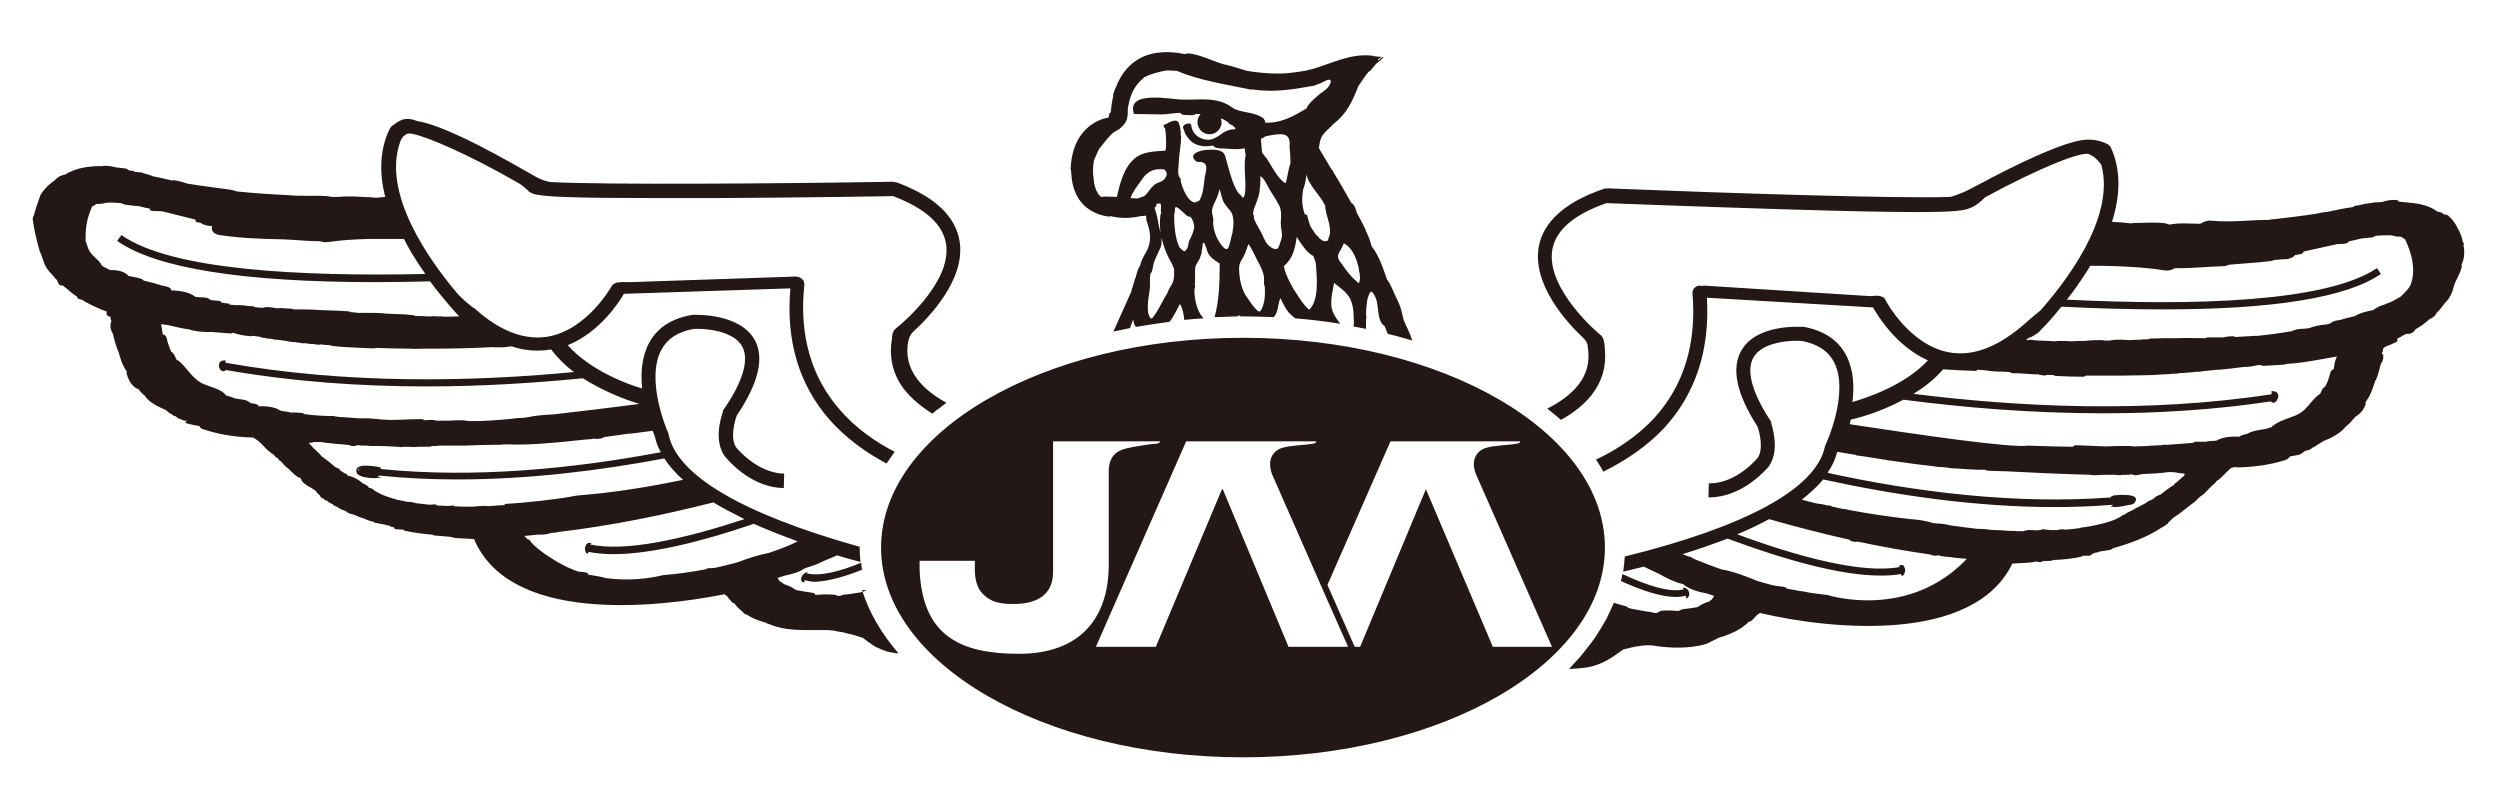 <?xml version="1.0" encoding="utf-8"?>
<!-- Generator: Adobe Illustrator 27.9.0, SVG Export Plug-In . SVG Version: 6.00 Build 0)  -->
<!DOCTYPE svg PUBLIC "-//W3C//DTD SVG 1.1//EN" "http://www.w3.org/Graphics/SVG/1.1/DTD/svg11.dtd">
<svg version="1.1" id="レイヤー_1" xmlns:x="http://ns.adobe.com/Extensibility/1.0/" xmlns:i="http://ns.adobe.com/AdobeIllustrator/10.0/" xmlns:graph="http://ns.adobe.com/Graphs/1.0/"
	 xmlns="http://www.w3.org/2000/svg" xmlns:xlink="http://www.w3.org/1999/xlink" x="0px" y="0px" viewBox="0 0 642.4 208"
	 style="enable-background:new 0 0 642.4 208;" xml:space="preserve">
<style type="text/css">
	.st0{fill:#231815;}
</style>
<g>
	<g>
		<g>
			<g>
				<path class="st0" d="M633.2,65.2c0-0.4,0-0.6,0-0.6s0-0.5-0.1-1.2c0,0-0.1-0.1-0.1-0.1c0-0.1,0.1-0.3,0.1-0.4
					c0-0.2,0-0.4-0.1-0.5c0-0.1-0.1-0.2-0.2-0.3c-0.1-0.9-0.4-1.7-0.8-2.5c0-0.1,0-0.2-0.1-0.3c-0.1-0.1-0.1-0.2-0.2-0.3
					c-0.6-1.3-1.3-2.4-2.3-3.3c0,0,0,0,0,0l0,0c-0.1-0.1-0.2-0.2-0.3-0.3c-0.3-0.2-0.6-0.3-1.1-0.3c-0.4-0.4-1-0.7-1.7-0.7
					c-1.8-1.5-4.6-2.1-7.1-2.3c-0.9-0.1-1.9-0.2-2.9-0.3c0-0.2-0.1-0.4-0.6-0.4c-1.2-0.1-2.4,0.1-3.6,0.5c-0.4,0-0.8,0.1-1.2,0.1
					c-0.2,0-0.4,0-0.5,0c0,0,0,0,0,0h0c-0.1,0-0.2,0-0.3,0c-0.1,0-0.3,0.1-0.4,0.1c-1.7,0.2-3.1,0.5-3.7,0.7c-0.8,0-1.2,0.1-1.2,0.4
					c0,0-0.1,0-0.1,0c-2.3,0.3-4.6,0.8-6.9,1.3c-0.1,0-0.2-0.1-0.3,0c-0.7,0.1-1.5,0.2-2.2,0.4c-3.9,0.6-7.8,1.1-11.8,1.5
					c-0.1,0-0.2,0-0.2,0.1c-5.1,0-10.1,0.7-15.2,0.2c-0.9-0.1-1.9,0.3-2.7,0.8c-2.6,0-5.4-0.3-7.8,0.2h-0.2
					c-0.3-0.1-0.6-0.2-0.9-0.3c-2.7-0.4-5.5-0.1-8.2-0.1c-0.2,0-0.5,0.1-0.7,0.1c-1.6-0.2-3.3-0.3-4.9-0.4
					c2.3-7.2,2.2-13.7-0.3-19.1c-0.1-0.2-0.2-0.3-0.4-0.5c0,0,0,0,0,0c0,0,0,0,0,0c0,0,0,0,0,0c-0.3-0.4-1.2-0.7-1.7-0.9
					c-0.1,0-0.2-0.1-0.3-0.1c0,0-0.1,0-0.1,0l0,0c-0.1,0-0.1-0.1-0.2-0.1c-0.7-0.2-1.9-0.4-2.7-0.4c-2.5-0.2-7.3,1.1-17.5,5.9
					c-5.2,2.5-10.1,5.1-12.9,6.6c0,0,0,0,0,0c-3,1.6-5.4,2.2-5.4,2.2c-12.7,0.5-58.7-1-88.1-2.2c-0.1,0-0.2,0-0.3,0.1
					c-0.3-0.1-0.6-0.1-0.9,0.1c-9.8,3.4-15.3,8.4-16.5,14.8c-1.7,9.7,7.2,19.5,11.5,23.5c0,0,0,0,0,0c1,1,1.1,1.8,1.1,2.3
					c0.6,3.7-0.2,6.9-2.5,9.8c-1.9,2.4-4.7,4.4-7.9,6c1.2,1,2.4,1.9,3.5,2.9c3.1-1.7,5.8-3.8,7.8-6.3c2.7-3.4,3.9-7.3,3.5-11.6l0,0
					c0-0.7-0.1-2.5-0.6-3.3c0,0,0,0,0,0c-0.1-0.2-0.3-0.5-0.5-0.6c-0.2-0.1-14.2-11.8-12.4-22c0.9-5,5.6-9,13.9-11.9c0,0,0,0,0,0
					c0.2,0,23.2,0.9,46,1.6c16.3,0.5,27,0.7,34.1,0.7c9,0,12.1-0.4,13.2-1l0,0c1.8-0.5,3.9-2.7,4-2.8c14.2-7.7,24.7-11.8,26.7-11.1
					c0.1,0.1,0.3,0.2,0.5,0.3c0,0,0,0,0,0c0.9,0.3,2.5,2,2.7,2.6c3.6,13.7-9.6,30.4-15.7,37.3c-1.5,1.2-3.4,2.8-4.6,3.9c0,0,0,0,0,0
					c-6.7,5.7-13.1,8-19.1,6.8c-10.1-2-16.1-13.3-16.1-13.4c-0.2-0.5-0.6-0.8-1.1-0.9l0,0c-0.7-0.4-2.1-0.1-2.8-0.1L438,73.4
					c-0.2,0-0.5,0-0.7,0.1c-0.2-0.1-0.5-0.1-0.7-0.1c-1,0.1-1.8,1-1.7,2c1.1,13-2.3,23.8-9.9,32.1c-4.2,4.5-9.4,8-14.9,10.6
					c0.7,1,1.3,2,1.9,3.1c5.6-2.8,11.1-6.4,15.6-11.2c8.1-8.8,11.8-20.1,11-33.5l42.7,2.5c1,1.8,5.8,9.9,14.1,13.6
					c-6.1,6.6-16.3,9.8-19.4,10.7c0.5-4,0.3-8.2-1.5-11.8c-2-4-5.7-6.5-10.9-7.5l-0.2,0c-0.5,0-11.9-0.9-15.9,6
					c-2.7,4.6-1.3,11.2,4.1,19.6c0.6,1.6,1.6,6,0,8.1c-0.1,0.1-5.3,6.5-12.3,6.5h-0.2l-0.1,3.6h0.2c8.7,0,14.9-7.5,15.2-7.8
					c2.9-3.9,1.2-9.7,0.7-11.4l0.1-0.1c-5-7.5-6.6-13.3-4.6-16.7c2.3-4,9.6-4.4,12.4-4.2c4.1,0.8,6.8,2.6,8.3,5.5
					c4,7.9-2.2,21.3-2.3,21.4l-0.1,0.4c-2.4,10.7-20.2,20.4-51.4,28.1c-0.1,1.3-0.2,2.6-0.4,3.9c1.8-0.4,3.5-0.9,5.3-1.3
					c1.3,0.6,2.6,1.3,4,1.9c1.7,1,3.9,2.1,6.1,2.6c0,0,0.1,0,0.1,0.1c1.5,1.2,3.7,1.9,6,2.3c0.6,0.2,1.2,0.4,1.8,0.6
					c0,0,0.1,0,0.1,0c-0.2,0.3-0.5,0.7-0.7,1c-0.2,0.2-0.5,0.3-0.7,0.5c-1.1,0.3-2.1,0.8-2.9,1.4c-1.2,0.2-2.3,0.4-3.5,0.5
					c-0.3,0-0.8,0.2-1.4,0.5c-1.3-0.1-2.6-0.2-3.9-0.1c-0.5,0-1.1,0.2-1.6,0.6c-0.2,0-0.5,0-0.8,0c-0.1-0.1-0.3-0.1-0.6-0.2
					c-1.8-0.2-3.6-0.6-5.3-0.9c-0.3-0.1-0.5-0.2-0.8-0.2c0-0.2-0.1-0.3-0.5-0.4c-1-0.3-2-0.6-3.1-0.9c0,0,0,0,0,0
					c-0.6,1.4-1.3,2.9-2,4.3c-0.1,0.2-0.2,0.3-0.3,0.5c-0.7,1.2-1.4,2.4-2.2,3.6c-0.1,0.2-0.2,0.3-0.3,0.5c-0.8,1.1-1.7,2.3-2.6,3.4
					c-0.4,0.5-0.7,0.9-1.1,1.4c-0.7,0.8-1.5,1.6-2.2,2.4c-0.3,0.3-0.5,0.6-0.8,0.9c1.9-0.1,3.8-0.2,5.6-0.6c3.3-0.8,5.7-2.5,8.3-4.4
					c3-0.8,5.6-1.3,7.8-1c4.1,0.7,9.4,0.8,13.4-0.4c0.4-0.1,1.7-0.8,3.3-1.6c1.8-0.5,3.9-1.3,5.6-2.4c0.3-0.1,0.5-0.3,0.6-0.4
					c0,0,0,0,0,0c0.6-0.4,1.1-0.8,1.5-1.3c0.5-0.1,0.8-0.3,1-0.5c0.4-0.4,0.8-0.9,1.2-1.3c0.3-0.2,0.5-0.3,0.7-0.5
					c18.1,4.3,54.9,8,64.9-12.7c0.4,0,1,0,1.8-0.1c1.1,0,2.1-0.1,3.2-0.2c0.1,0,0.3,0,0.4-0.1c0.2,0,0.5-0.1,0.7-0.1
					c0.9,0.2,1.4,0.2,1.7-0.1c0.7,0,1.4-0.1,2.1-0.1c0.2,0,0.5-0.1,0.6-0.2c2.4-0.1,4.7-0.3,7-0.8c0.2,0,0.4-0.2,0.6-0.3
					c0.5,0,1.1,0,1.6,0c0.4,0,0.7-0.3,1-0.6c0,0,0.1,0,0.1,0c0.2,0,0.4-0.1,0.5-0.2c0.5,0,0.9-0.1,1.2-0.3c0.2,0,0.5-0.1,0.7-0.1
					c0.6-0.1,1.2-0.2,1.9-0.3c0.3-0.1,0.5-0.2,0.7-0.4c4.6-1.3,9.1-3,12.5-5.3c0.1,0,0.2-0.1,0.2-0.1c0.4-0.2,0.8-0.5,1.2-0.8
					c0.3-0.1,0.4-0.3,0.4-0.5c0.4-0.3,0.8-0.7,1.2-1.1c0.9-0.6,1.8-1.2,2.6-1.9c0.7-0.5,1.4-1.1,2.2-1.7c0.5-0.3,1-0.7,1.4-1.2
					c0.3-0.3,0.6-0.5,0.9-0.8c0.7-0.4,1.2-0.9,1.7-1.5c0.5-0.5,1-1,1.5-1.5c0.1,0,0.2-0.1,0.2-0.1c0.2-0.2,0.5-0.5,0.7-0.8
					c1.5-0.9,2.4-2.4,3.8-3.4c0.2,0,0.4-0.1,0.6-0.1c0.1,0,0.1-0.1,0.2-0.1c0.3,0.1,0.5,0.1,0.9,0.1c4.2-0.1,7.9-0.6,11.9-1.8
					c0.7-0.2,1.2-0.6,1.4-1c0.7-0.1,1.4-0.3,2.2-0.4c0.5-0.1,1.1-0.5,1.5-0.9c0,0,0,0,0,0c0.2-0.1,0.3-0.1,0.4-0.2
					c0.1,0,0.1,0,0.2,0c0.7-0.2,1.2-0.4,1.4-0.7c0.1,0,0.1-0.1,0.2-0.1c0.2-0.1,0.4-0.2,0.6-0.3c0.1,0,0.2-0.1,0.3-0.2
					c0,0,0.1-0.1,0.1-0.1c0.5-0.3,1.1-0.6,1.6-1c2.3-0.9,4.4-2,5.9-3.8c0-0.1,0-0.1,0.1-0.1c0.9-0.7,1.2-1.1,1.8-1.8
					c0.2-0.2,0.4-0.5,0.7-0.7c1.1-0.7,2-1.7,2.5-3.2c0-0.1,0-0.2-0.1-0.3c0.1-0.2,0.3-0.5,0.4-0.7c1-1.4,1.6-3.2,2.1-4.9
					c0.1-0.1,0.1-0.2,0.2-0.2c0.6-1.4,0.9-2.8,1.3-4.3c0.1-0.1,0.2-0.2,0.3-0.3c0.3-0.9,0.3-0.9,0.3-1.8c0-0.2-0.1-0.3-0.3-0.3
					c0-0.1,0-0.3,0-0.4c0.1-0.1,0.1-0.2,0.2-0.4c0-0.2,0-0.5,0.1-0.7c0.2-0.1,0.4-0.3,0.5-0.4c0.6-0.2,2.3-0.9,3-1.3
					c0.1,0,0.1,0,0.1-0.1C616,87,616,87,616,87c0.4-0.2,0.8-0.4,1.2-0.6c0.1,0,0.1-0.1,0.1-0.1c0.3-0.2,0.7-0.4,1-0.5
					c0.1,0,0.3,0,0.4,0c1,0,1.7-0.6,2-1.2c1.3-0.7,2.5-1.6,3.6-2.6c0.5-0.2,1-0.5,1.4-0.9c0.2-0.3,0.3-0.5,0.5-0.8
					c0.2-0.2,0.4-0.4,0.6-0.6c0.3-0.3,0.5-0.6,0.7-0.9c0.3-0.3,0.5-0.6,0.7-0.9c0.1-0.1,0.1-0.1,0.2-0.2c1-1,1.7-2.3,2-3.7
					c0.5-2,1.8-3.5,2.2-5.6c0-0.1,0-0.2-0.1-0.3C632.9,67.1,633.2,66.1,633.2,65.2z M469.6,152.9c-1.7-0.2-3.4-0.4-5.2-0.7
					c-0.1-0.1-0.2-0.1-0.4-0.1c-0.3-0.1-0.7-0.1-1-0.2c-0.1,0-0.2,0-0.3,0c-0.4-0.1-0.7-0.1-1.1-0.2c-0.4-0.1-0.8-0.2-1.2-0.2
					c-0.5-0.1-0.9-0.2-1.4-0.3c0-0.2-0.2-0.3-0.6-0.4c-0.8-0.1-1.6-0.2-2.3-0.3c-1.5-0.3-3-0.8-4.5-1.2c-2.9-1.2-6.2-2.5-9.3-3
					c-2.2-0.8-4.4-1.6-6.6-2.5c-0.5-0.2-0.9-0.5-1.3-0.7c-0.1-0.1-0.3-0.1-0.5-0.1c-0.4-0.2-0.9-0.3-1.3-0.5c-0.1,0-0.2-0.1-0.3-0.1
					c4-1.2,7.9-2.6,11.6-4c14.3,5.3,28.8,9.5,39.3,9.5c1.9,0,3.7-0.1,5.3-0.4c0,0.2,0.1,0.3,0.1,0.4c0,0.1,0.5,0,0.5-0.1
					c0.5-0.7,0.6-1.6,0.2-2.1c0-0.2-0.1-0.3-0.3-0.4c0.1-0.1,0.1-0.1-0.1-0.1h-0.5c-0.1,0-0.3,0.1-0.4,0.2c-0.1,0.1-0.2,0.2,0,0.1
					c0,0,0.1,0,0.1,0.1c0,0,0,0,0.1,0.1c-9.6,1.8-25.8-2.5-41.8-8.4c2.9-1.2,5.6-2.5,8.2-3.9c6.6,1.9,13.6,3.7,20.7,5.3
					c0.2,0.4,0.9,0.6,2.2,0.5c6.1,1.3,12.3,2.4,18.6,3.3c0.1,0.1,0.2,0.2,0.5,0.2c0.2,0,0.5,0.1,0.7,0.1c0.2,0,0.4,0,0.6-0.1
					c0.3,0,0.6,0.1,0.9,0.2c0.8,0.1,1.2,0.2,1.8,0.2c1.6,0.2,3.2,0.4,4.8,0.5C490.4,159.4,469.9,153,469.6,152.9z M561.1,122.4
					c-0.1,0-0.2,0.1-0.2,0.1c-0.5,0.4-1,0.9-1.5,1.4c-0.1,0-0.3,0.1-0.4,0.2c-0.2,0.2-0.4,0.5-0.6,0.7c-0.1,0-0.2,0-0.3,0.1
					c-1,0.7-2,1.4-2.8,2.1c-0.1,0-0.1,0.1-0.2,0.1c-0.4,0.1-0.7,0.3-1.1,0.5c-0.2,0.1-0.4,0.3-0.4,0.4c-0.5,0.3-1,0.6-1.6,0.8
					c-0.2,0.1-0.4,0.3-0.5,0.4c-0.6,0.3-1.1,0.6-1.7,0.9c-0.5,0.2-1,0.5-1.5,0.8c-1.4,0.7-2.3,1.2-2.3,1.2l0.1,0.1
					c-0.3,0-0.6,0.1-0.7,0.2c-0.6,0.5-1.6,1-2.7,1.4c-2.3,0.8-4.7,1.3-7.3,1.7c-0.2,0-0.4,0-0.7,0.1c-0.1,0-0.2,0-0.3,0.1
					c-1.2,0.2-2.5,0.3-3.7,0.4c-0.4-0.1-0.7-0.1-1.1-0.1c-0.3,0-0.5,0.1-0.8,0.2c0,0-0.1,0-0.1,0c-0.5,0-1.1,0-1.7,0
					c-0.6,0-1.2-0.1-1.9-0.2c-0.2,0-0.5,0-0.8,0.2c-0.1,0-0.2,0-0.3,0c-0.1,0-0.2,0-0.3,0.1c-0.9-0.1-1.8-0.1-2.7-0.1
					c-0.1,0-0.2,0-0.3,0.1c-0.3,0-0.5,0.1-0.8,0.2c-0.5,0-0.9,0-1.4,0c-0.7-0.1-1.4-0.1-2.2-0.1c0,0-0.1,0-0.2,0
					c-1.2-0.1-2.4-0.2-3.5-0.2c-0.5,0-1.1-0.1-1.6-0.1c-0.1,0-0.2-0.1-0.4-0.1c-0.8-0.1-1.6-0.1-2.4-0.1c-2.3-0.3-4.4-0.5-6.4-0.8
					c-1.4-0.3-2.8-0.6-4.2-0.6c-0.3,0-0.6-0.1-0.9-0.1c-0.1,0-0.2,0-0.3-0.1c-1.6-0.5-3.7-0.8-5.4-0.9c-5.5-0.6-10.8-1.4-16.1-2.4
					c-0.3-0.1-0.7-0.2-1-0.2c-0.1,0-0.2,0-0.2,0c-0.6-0.1-1.3-0.3-1.9-0.4c-0.3-0.1-0.7-0.2-1-0.2c-0.4-0.3-0.8-0.4-1.1-0.3
					c-0.6-0.1-1.2-0.3-1.8-0.4c-0.1,0-0.2,0-0.4,0c-0.5-0.1-0.9-0.2-1.4-0.3c-0.4-0.1-0.6-0.2-1.2-0.3c-0.6-0.2-1.2-0.3-1.9-0.5
					c2.1-1.7,4-3.4,5.5-5.2c18.3,4,38.9,7.1,59.5,7.1c5,0,10-0.2,15-0.6c-0.1,0.1-0.8,0.5-0.5,0.5c1.3,0.2,2.5,0,3.8-0.3
					c0.8-0.2,2-0.1,2.4-1c1.3-2.3-4.9-1.7-5.6-1.6c-0.1,0-0.2,0.1-0.2,0.2c-0.1,0-0.1,0-0.2,0c-0.2,0-0.5,0.3-0.2,0.3
					c0,0,0.1,0,0.1,0c0,0,0.1,0,0.1,0c0,0,0,0,0,0c-24.8,1.9-50.7-1.4-73.1-6.3c1.2-1.7,2-3.5,2.5-5.4c1.6,0.3,3.2,0.5,4.8,0.8
					c0,0,0,0,0.1,0.1c0.1,0,0.3,0.1,0.4,0.1c0.1,0,0.2,0,0.3,0c0.5,0.1,0.9,0.1,1.4,0.2c1.9,0.3,3.8,0.6,5.7,0.9
					c0.1,0,0.1,0.1,0.3,0.1c0.1,0,0.2,0,0.3,0c0,0,0.1,0,0.1,0c0.2,0,0.4,0.1,0.6,0.1c4,0.6,7.9,1.1,11.5,1.5
					c0.1,0.1,0.3,0.1,0.6,0.1h0.7c0.4,0.1,0.8,0.1,1.2,0.1c0.9,0.2,1.9,0.3,2.9,0.3c0,0,0.1,0,0.1,0c0.9,0.1,1.9,0.1,2.7,0.2h0.3
					c1.2,0.1,2.4,0.1,3.3,0.1c0.1,0,0.4,0,0.7,0c0.1,0.1,0.3,0.1,0.4,0.2c0.7,0.1,1.1,0.1,1.7,0.1c1,0,1.8,0.1,2.8,0.1
					c0,0,0,0,0.1,0c0.1,0,0.3,0,0.4,0c5.4,0.3,13.7,0.7,21.7,0.9c0.2,0.1,0.3,0.1,0.6,0.1c0.4,0,0.6,0,0.9,0
					c1.4-0.1,2.7-0.1,4.1-0.1c0,0,0.1,0,0.1,0h0.5c0.5,0.1,0.9,0.1,1.5,0.1c0.1,0,0.2,0,0.3-0.1h0.1c0.4,0,0.7,0.1,1,0
					c0,0,0,0,0.1,0c0.5,0,0.9,0,1.2-0.1h0.3c0.1,0.1,0.4,0.2,0.7,0.2h0.5c0.1,0,0.3-0.1,0.4-0.1c0.4-0.1,0.8-0.1,1.3-0.2
					c2.4-0.1,4.6-0.2,6.4-0.5c0.7,0,1.3,0,2,0.1c0.1,0,0.2,0.1,0.3,0.1c0.5,0.1,1.1,0.1,1.6,0.2
					C561.6,121.8,561.3,122.1,561.1,122.4z M599.7,94.8c-0.4,0.2-0.7,0.4-0.8,0.7c0,0.1-0.1,0.2-0.1,0.3h0c-0.3,1.2-0.7,2.4-1.3,3.5
					c-0.3,0.2-0.5,0.4-0.7,0.6c-0.2,0.4-0.4,0.8-0.6,1.3c-0.2,0.1-0.4,0.2-0.5,0.3c-1.1,0.9-1.9,2-2.8,3c-1.2,1.4-2.4,2.1-4.2,2.7
					c-1.6,0.6-3.8,1.3-5.1,2.6c-0.4,0.1-0.9,0.2-1.3,0.4c-1.7,0.3-3.4,0.4-4.9,1.3c-0.2,0-0.3,0-0.4,0.1c-0.6,0.1-1.2,0.3-1.6,0.6
					c-2-0.1-4.4,0.1-5.8,1c-0.3,0-0.6,0.1-0.9,0.1c-0.4,0-0.7,0-1.4,0.1c-0.1,0-0.2,0-0.3,0.1c-0.9,0-1.9,0-2.8,0
					c-0.3,0-0.5,0.1-0.7,0.3c-2.1,0.2-4.3,0.3-6.6,0.5c-0.4,0-0.7,0-1,0c-0.2,0-0.3,0-0.4,0.1c-0.8,0-1.7,0.1-2.5,0.1
					c-0.4,0-0.7,0-1.1,0.1c0,0,0,0,0,0c0,0,0,0,0,0c-1,0-2,0.1-3,0.1c-0.4,0-0.7,0-1,0c-0.1,0-0.2-0.1-0.4-0.1c-0.3,0-0.6,0-1,0
					c-1.8,0-3.6,0-5.3,0.1c-0.1,0-0.2,0-0.3,0c-2.5-0.1-5-0.2-7.4-0.3c-0.3,0-0.7,0.1-0.9,0.4c-6.7-0.1-11.3-0.3-11.4-0.3
					c-4.2,0.7-28.2-2.8-45.9-5.5c0.1-0.4,0.2-0.8,0.3-1.2l0.9-0.2c0.4-0.1,6.3-1.5,12.6-4.9c15.3,2,32.9,3.5,51.4,3.5
					c14.1,0,28.8-0.9,43.3-3.1c-0.2,0.1-0.3,0.2,0,0.3c1,0.5,2-1.3,1.5-2.3c0,0,0,0,0,0c0,0,0-0.1-0.1-0.1v0c0,0,0,0,0,0
					c-0.2-0.3-0.6-0.5-1.3-0.5c-0.3,0-0.4,0.3-0.1,0.4c-0.1,0.1-0.1,0.2-0.1,0.4c-32.5,5-65.6,3.2-92-0.1c2.7-1.7,5.4-3.7,7.6-6.3
					c2.7,0.2,5.5,0.3,8.3,0.4c0.2,0,0.4-0.1,0.5-0.3c0.5,0,1.1,0.1,1.6,0.1c0,0,0,0,0.1,0c1.6,0.3,3.3,0.4,5,0.4
					c0.6,0,1.1,0.1,1.7,0.1c0.1,0.1,0.3,0.3,0.8,0.3c0.3,0,0.6,0,0.9,0c0.1,0,0.1,0,0.2,0c1.6,0.1,3.2,0.2,4.7,0.3
					c0.2,0,0.3,0,0.5-0.1c0,0,0,0,0,0c0.1,0.1,0.2,0.1,0.5,0.2c0.4,0.1,0.8,0.1,1.2,0.2c0.3,0,0.6-0.1,0.8-0.2
					c0.6,0,1.1,0.1,1.7,0.1c0.1,0.1,0.2,0.2,0.5,0.2c2.2,0.1,4.5,0.2,6.7,0.2h0h0.3c0.2,0,0.5-0.1,0.7-0.3c1.7,0,3.4,0,5,0
					c1.6,0,3.2,0,4.8,0c0,0,0,0,0,0c3.3-0.1,6.6,0,9.9-0.3c1,0,2.1-0.1,3.1-0.2c0.1,0,0.3,0.1,0.5,0c0.2,0,0.3,0,0.5-0.1
					c1.7-0.1,3.3-0.2,5-0.4c0.2,0.1,0.6,0,1.1-0.1c1.3-0.1,2.6-0.3,3.9-0.4c0.1,0,0.3,0,0.4,0c0,0,0.1,0,0.1,0
					c2-0.2,4.1-0.4,6.1-0.7c0,0,0.1,0,0.1,0c1.3,0,2.5-0.2,3.8-0.5c0.1,0,0.1,0,0.1,0c0.2,0,0.3,0,0.5,0c0.1,0.1,0.4,0.2,0.8,0.2
					c1.7-0.1,3.4-0.2,5.1-0.3c0.3,0,0.5-0.1,0.7-0.2c4.3-0.2,8.9-1.2,13-1.9C600,92.6,599.8,93.7,599.7,94.8z M583.6,103.1
					C583.7,103.1,583.7,103.1,583.6,103.1L583.6,103.1L583.6,103.1z M613,88.1C613,88.1,613,88.1,613,88.1
					C613,88.1,613,88.1,613,88.1C613,88.1,613,88.1,613,88.1z M619.6,72.7c-0.5,1.6-1.7,2.4-2.7,3.5c-1.2,0.7-2.3,1.4-3.6,1.8
					c-0.2,0-0.3,0.1-0.4,0.2c-1.1,0.3-2.3,0.8-3.1,1.5c-1.2,0.2-2.4,0.5-3.7,1c-0.4,0.2-0.7,0.3-0.9,0.5c-1.1,0.3-2.1,0.5-3.2,0.8
					c-0.2,0.1-0.4,0.2-0.6,0.2c-0.4,0.1-0.8,0.1-1.2,0.2c-0.4,0.1-1.1,0.4-1.6,0.8c-0.3,0.1-0.6,0.1-1,0.2c-1.4,0.1-2.9,0.4-4.2,0.9
					c-0.2,0-0.3,0-0.5,0.1c-0.5,0-1,0.1-1.4,0.1c-0.9,0-1.8,0.2-2.6,0.6c-2.9,0.5-5.8,0.9-8.8,1.2c-0.3,0-0.5,0-0.7,0
					c-1.5,0.1-3.1,0.2-5,0.3c-0.1-0.1-0.4-0.2-0.7-0.2c-0.8,0-1.6,0.1-2.3,0.3h-1c-0.1,0-0.1,0-0.2,0c-0.3,0-0.6,0-0.9,0l-2,0
					c-0.2,0-0.4,0.1-0.6,0.2c-2.5,0-4.9-0.1-7.3,0c0,0-0.1,0-0.1,0c-2.3,0-4.5,0-6.8,0.1c-0.2,0-0.4,0.1-0.5,0.2c-0.5,0-1,0-1.4,0
					c-0.2,0-0.3,0.1-0.5,0.1c-0.9,0-1.8,0-2.8,0.1c-1.6-0.1-3.1-0.2-4.7,0c-0.1,0-0.2,0-0.2,0.1c-0.6,0-1.2,0-1.8,0c0,0,0,0,0,0
					c-0.1,0-0.2-0.1-0.4-0.1c-1.5,0-2.9,0-4.4,0.2c-1.1,0-2.3,0-3.4,0.1c-1.2-0.1-2.5-0.1-3.7-0.1c-0.1,0-0.3,0.1-0.5,0.1
					c-0.5,0-1,0-1.5-0.1c-0.1,0-0.2,0-0.3,0c-1.6,0-3.2-0.1-4.7-0.3c-0.1,0-0.3,0-0.5,0.1c-0.2,0-0.4,0-0.6,0
					c0.2-0.2,0.5-0.4,0.7-0.6l0,0c0,0,0.8-0.1,2.1-1.1c0.1-0.1,0.1-0.1,0.2-0.1c0.1-0.1,0.4-0.3,0.8-0.8c0,0,0,0,0,0c0,0,0,0,0,0
					c1.1-1.1,3.1-3.2,5.3-6c9.5,0.5,18.3,0.7,26.3,0.7c28.1,0,46.9-3,55.8-9.1l-1-1.5c-13.1,8.8-47.2,9.7-79.7,8.1
					c1.7-2.1,3.4-4.6,5.1-7.2c0.3-0.5,0.6-1,0.9-1.5c0.9,0,1.9,0,2.8,0c1.4,0,2.8,0.1,4.1,0.1c4.1,0.2,8.3,0.4,12.3,1.1
					c0.9,0.1,1.8-0.1,2.6-0.6c4.1,0.1,8.4-0.4,12.4-0.5c0.5,0,1-0.2,1.6-0.4c1.8-0.1,3.5-0.3,5.1-0.4c1.8-0.1,3.6-0.3,5.3-0.5
					c0.3,0,0.7-0.2,1.2-0.3c1-0.1,2-0.2,3-0.2c1-0.1,1.8-0.5,2.3-1.1c0,0,0,0,0.1,0c0.4,0,0.8-0.1,1.2-0.2c0.5-0.1,0.7-0.3,0.8-0.6
					c0.1,0,0.1-0.1,0.2-0.1v0c0.1,0,4.4-1,8.6-1.9c0.7,0,1.3,0,1.9-0.1c0.4,0,0.8-0.3,1-0.6c1.2-0.2,2.2-0.5,3.1-0.7
					c0.9-0.1,1.8-0.2,2.8-0.3c0.3,0,0.5-0.1,0.7-0.3c0.1,0,0.1,0,0.2-0.1c1.3-0.1,2.8-0.2,4.3-0.1c1,0.3,1,0.3,2,0.3
					c0.2,0,0.3,0.1,0.4,0.1c0.2,0.1,0.4,0.3,0.6,0.4c0.1,0.1,0.2,0.1,0.3,0.2C619.8,65.2,620.7,69.1,619.6,72.7z M276.1,48.9
					c1,2.7,3.4,6.1,9.1,6.8l0-0.2c1.2,0.3,2.5,0.5,4,0.5c1.3,0,2.7-0.2,4.1-0.5c0.4,0,0.8,0,1.2-0.1c0,0.6,0.1,1.5,0.4,2.1
					c0,0.1,0,0.1,0,0.1c0.9,2.6,0.9,4.8-0.4,7.2c-0.6,1-1.2,2.1-1.5,3.3c0,0.1-0.1,0.1-0.1,0.2c0,0,0,0,0,0.1
					c-0.6,0.8-0.8,1.9-1.1,2.9c-0.4,1-0.6,2.1-1,3.1c-0.1,0.1-0.1,0.2,0,0.3c-1.6,3.5-3.1,7-4.7,10.5c1.4-0.3,2.9-0.6,4.3-0.9
					c0.2-0.8,0.5-1.5,0.8-2.2c0,0.2,0.1,0.4,0.1,0.6c0,0.2,0.1,0.5,0.2,0.7c0,0.1,0.1,0.2,0.1,0.2c0.1,0.1,0.2,0.3,0.3,0.4
					c0,0,0,0,0,0c2.8-0.5,5.7-0.9,8.6-1.3c1.1-1.3,1.8-3,2.7-4.6c0.7,1.2,1,2.7,1.1,4.1c1.7-0.2,3.3-0.3,5-0.4
					c-0.2-0.2-0.4-0.4-0.6-0.7c-1.2-1.6-1.8-4.4-1.8-6.6c0.1-0.3,0.2-0.7,0.2-1.1c0-0.1,0-0.1-0.1-0.1c0.2-1.4,0-2.9,0.1-4.3
					c0.1-1.3,1.2-2,1.4-3.3c0,0,0.1-0.1,0.1-0.1c0.1-0.4,0.2-0.8,0.2-1.2c0.1-0.4,0.1-0.7,0.2-1.1v-0.1c0-0.1,0-0.2,0-0.3
					c0.3-1.7,1.1,1.3,1.2,1.6c0.5,1.6,2,2.4,3.3,3.3c-0.1,0.1-0.1,0.1-0.1,0.2c0,4.6-0.1,9.1-1.3,13.5c2-0.1,3.9-0.1,5.9-0.2
					c0.1-0.1,0.2-0.2,0.3-0.3c0.1,0.1,0.3,0.2,0.5,0.3c0.2,0,0.5,0,0.7,0c2.6,0,5.3,0.1,7.8,0.2c1.2-1.3,1-3.2,1.7-4.9
					c0.6,1.2,1.2,2.5,2,3.5c0.4,0.6,1.1,1.1,1.8,1.7c3.9,0.3,7.8,0.8,11.6,1.4c-0.7-0.9-1.4-1.9-1.9-3c-0.1-0.2-0.2-0.5-0.2-0.7v0
					c0-0.1,0-0.1-0.1-0.2c-0.4-2,0.2-4.4,0.6-6.6c1.7,1.4,3.6,2.5,4.4,4.7c0.3,0.8,0.5,1.8,0.6,2.9c0,0.7,0,1.4,0.1,2.2
					c0,0.5,0,0.9-0.1,1.4c1.1,0.2,2.1,0.4,3.2,0.6c0-0.3,0-0.6,0-0.9c0-0.8,0-1.6,0.1-2.4c0-0.1,0-0.1-0.1-0.2c0,0,0,0,0,0
					c0-1.2,0.1-2.4,0.3-3.7c0.1-0.7,0.4-1.5,0.7-2.1c0.6-1,1.5,1.4,1.6,1.6c0.7,1.9,0.2,5.8,2.2,7c0.3,0.7,0.5,1.3,0.8,2
					c2.2,0.5,4.3,1.1,6.3,1.7c-0.6-1.8-1.4-3.5-2.2-5.2c-0.2-0.8-0.4-1.6-0.6-2.5c0,0,0,0,0,0c-0.3-1.3-1-2.6-1.5-3.7
					c-0.6-1.2-1.2-3-2.2-4.3c-0.9-2.5-1.7-5.1-3.1-7.3c-0.3-0.5-0.6-0.9-0.9-1.3c-0.1-0.6-0.5-1.9-1.2-3.4c-0.2-0.3-0.3-0.7-0.4-1
					c0-0.1-0.1-0.1-0.1-0.2c-0.6-1.2-1.3-2.6-2.1-4c-0.2-1.1-0.6-2-1.4-2.5c-1.5-2.7-3.1-5.5-4.6-7.9c-0.1-0.2-0.1-0.4-0.3-0.5
					c0-0.1-0.1-0.1-0.1-0.1c-1.7-2.9-3.1-5.1-3.3-5.6c0.4-2.4,0.4-3,2.6-5c0.4-0.4,0.9-0.9,1.3-1.3c3.2-2.4,4.8-5.8,6.2-9.5
					c0.9-1.3,1.7-2.6,2.7-3.8c0.2-0.1,0.3-0.1,0.4-0.2c0.5-0.6,1-1.2,1.5-1.8c1.1-0.9,1.8-1.5,1.9-1.6l-0.2-0.2
					c-0.1,0.1-0.5,0.4-1.1,0.9c-0.1-0.1-0.2-0.1-0.3-0.1c0,0,0.1,0,0.1,0c0.1-0.1,0.3-0.2,0.3-0.3c0.3-0.2,0.6-0.4,0.6-0.4l-0.2-0.2
					c0,0-0.1,0.1-0.2,0.1c-0.2,0-1-0.1-1.7-0.2c-0.1-0.1-0.1-0.1-0.3-0.1c-5.4-0.6-10.1,1.9-15.1,3.4c-0.3,0.1-0.6,0.1-0.9,0.2
					c-0.1,0-0.3,0.1-0.4,0.1c-0.1,0-0.2,0.1-0.3,0.1c-2.2,0.4-4.3,0.7-6.5,0.8c-0.3,0-0.7,0-1.1,0c-2.7,0-5.3-0.3-7.8-0.7
					c-1.7-0.5-3.4-1.1-5.2-1.5c-0.1,0-0.1-0.1-0.2-0.1l-0.3,0c-3.2-0.9-6-2.5-9.3-2.9c-0.2,0-0.6,0.1-0.9,0.2
					c-5.5-1.1-10-0.4-13.3,2.2c-2.2,1.7-3.6,4.1-4.5,6.4c-0.3,0.6-0.5,1.3-0.7,1.9c0,0.1,0,0.1,0.1,0.1c-0.4,1.7-0.6,3.3-0.7,4.4
					c-0.1,0-0.2,0.1-0.3,0.2c-0.1,0.2-0.1,0.4-0.1,0.6c0,0-0.1,0-0.1,0.1c0,0.1,0,0.3,0,0.4c0,0,0,0,0,0c-1.5,0.2-9.4,2-9.8,13.4
					h0.1C275.3,44.6,275.3,46.7,276.1,48.9z M289.4,78.1C289.4,78.1,289.4,78.1,289.4,78.1c0,0,0-0.1,0-0.1
					C289.5,78,289.5,78,289.4,78.1C289.5,78,289.5,78.1,289.4,78.1z M344.5,64.2c0.3-0.5,0.6-1.1,0.8-1.7c1.9,1,2.9,3.1,3.5,5.1
					c0.3,0.9,0.4,1.9,0.6,2.9c0.1,0.6,0.1,1.3-0.1,1.9c-0.1,0.7-0.3,0.2-0.8-0.2c-1.5-1.2-2.7-2.9-3.8-4.5
					C343.5,66.3,343.6,65.7,344.5,64.2z M294.8,49.6c-0.3,0.3-0.5,0.6-0.8,0.8c-0.5,0.2-1.1,0.4-1.7,0.6c-0.6,0-1.2-0.1-1.8-0.1
					c0.6-1.7,1.6-2.9,2.8-4.6c1-1.5,2.1-2.5,4-2.8c0,0,0,0,0,0c0,0,0.1,0,0.1,0h0.1c0,0,0,0,0.1,0c0.4,0,0.7,0,1.1,0
					c0.1,0,0.2,0,0.3,0c1.4,0.6,0.9,2.8-1.3,3.4C296.3,47.4,295.6,48.6,294.8,49.6z M298.4,54.9c-0.1,0-0.2,0.1-0.2,0.2
					c-0.2,1.6-0.2,3.1,0,4.7c-0.3-1.2-0.6-2.4-0.7-3.4c0,0,0-0.1-0.1-0.1c0-0.9-0.5-2-0.7-2.8c0,0,0,0,0-0.1c0,0,0.1-0.1,0.1-0.1v0
					c0.1-0.1,0.2-0.3,0.3-0.4c0.1-0.1,0.1-0.2,0-0.2c0-0.1,0.1-0.2,0.1-0.3c0.2-0.1,0.5-0.1,1-0.1c0.2,0.5,0.1,1.2,0.1,1.7
					C298.3,54.3,298.3,54.6,298.4,54.9z M301.7,69.1c0,1.2,0.1,2.2-0.3,3.3c-0.1,0.2-0.2,0.5-0.3,0.7c-0.4,0.6-0.7,1.2-1,1.8
					c-0.1,0.2-0.1,0.3-0.1,0.4c-1.3,1.9-2.1,4.1-3.5,5.9c-0.2,0.3-0.5,0.9-0.9,0.5c-0.8-1-0.7-2.9-0.6-4.1c0.1-1.3,0.4-2.5,0.5-3.8
					c0-1.2-0.1-2.3,0.1-3.5c0.2-0.1,0.3-0.3,0.4-0.6c0.3-1,0.3-1.8,0.7-2.8c0.5-1.2,1.1-2.3,1.6-3.5c0.2-0.7,0.2-1.5,0.2-2.3
					c0.5,2.4,1.5,4.8,2.7,6.8C301.3,68.3,301.5,68.7,301.7,69.1L301.7,69.1z M305.6,61.8c-0.2,0.5-0.2,0.8-0.3,1.3
					c-0.1,0.6-0.5,1.3-1,1.5c-0.5-0.3-0.8-0.6-1.2-1c-1.2-2.4-1.4-6-1.4-8.4c0.1-0.1,0.1-0.2,0.1-0.3c0.1-0.4,0.1-0.8,0.1-1.2
					c0-0.2,0.1-0.3,0.2-0.5c0.5-0.1,2,1.5,2.1,1.5c0.4,0.4,1,1.1,1.7,1c0.2,0.3,0.4,0.5,0.5,0.8c0.3,0.6,0.4,1.2,0.5,1.8
					C306.7,59.6,306.2,60.7,305.6,61.8z M316.7,59.8c-0.4,1.2-0.5,2.5-1,3.7c-0.7,1.9-2.8-2-3-2.4c-0.6-1.3-1-2.8-1-4.2
					c0.1-0.1,0.1-0.2,0.1-0.3c-0.1-1.2-0.6-2-0.2-3.3c0.3-1,0.9-1.9,1.2-2.8c0.3-0.7,0.4-1.3,0.6-1.9c0.2,0.7,0.4,1.4,0.6,2.2
					c0.3,1.3,1.1,2.1,1.9,3.1C317.3,55.3,317,57.9,316.7,59.8z M318.2,81.2C318.1,81.2,318.1,81.2,318.2,81.2
					C318.1,81.2,318.1,81.2,318.2,81.2C318.2,81.2,318.2,81.2,318.2,81.2z M323.9,79.9c-0.7,1.1-3.8-4.1-4-4.3
					c-1.1-2.1-1.5-4.5-1.5-6.8c0,0,0,0,0,0c0-1.4,1-2.4,1.5-3.6c0.3-0.8,0.6-1.7,0.9-2.5c1.1,1.5,1.8,3.4,2.7,5
					c0.6,1.1,1.1,2.2,1.3,3.5c0.1,0.8-0.2,1.7,0.2,2.4h0C325.1,75.5,325.1,78.1,323.9,79.9z M328.4,63.8c-0.6,0.4-1.4,0.2-2.5-0.8
					c-0.9-0.9-1.3-2.3-1.9-3.4c-0.6-1.2-1.4-2.3-1.8-3.5c0-0.3,0-0.5,0-0.8c0,0-0.1-0.1-0.2-0.1c-0.1-1.4,0.9-2.9,1.2-4.3
					c0.1,0,0.1-0.1,0.1-0.1c0.3-1,0.4-1.9,0.5-3c0-0.2,0.1-2.6,0.1-2.6c1.1,0.9,1.7,2.4,2.4,3.6c0.7,1.2,1.5,2.2,2.1,3.5
					c0,0.1,0.1,0.2,0.2,0.3c0,0,0,0,0,0c0.8,1.5,0.6,3.1,0.5,4.7c0,1.2,0.4,2.4,0.3,3.6C329.1,61.8,328.9,62.9,328.4,63.8z
					 M326,41.5c-0.1-0.2-0.3-0.4-0.4-0.6c-0.1-0.2-0.2-0.4-0.4-0.5c-0.3-0.4-0.6-0.8-0.9-1.2c-0.1-1.1-0.2-2.3-0.3-3.5
					c0.2-0.1,0.4-0.2,0.6-0.3c0.1,0,0.3-0.2,0.4-0.3c0.3-0.1,0.8-0.2,1.3-0.3c2.9-0.5,5.2-0.8,5.1,2.3c0,0.1-0.1,0.7,0,1.1
					c0.1,0.6,0.2,2.1,0.2,3.8c-0.6,1.5-0.7,3.4-1.2,5c-0.2,0-0.5-0.1-0.8-0.4C328.1,45.2,327,43.2,326,41.5z M336.4,79.6
					C336.4,79.6,336.4,79.6,336.4,79.6c-1.5-1.1-3.6-4.8-4-5.3c-1-1.8-2.1-3.8-2.5-5.9c2.4-2.1,2.9-4.6,3.3-7.5
					c1.2,1.8,2.6,4.1,4.3,4.9c0.2,0.6,0.4,1.1,0.6,1.7C338.4,71.2,339,77.2,336.4,79.6z M340.4,52.6c0,0.1,0.1,0.1,0.1,0.1
					c0,0,0,0,0,0.1c0.1,2.6,1.8,5.3,1.1,7.9c-0.1,0.1-0.2,0.3-0.2,0.4c0,0.1-0.1,0.2-0.1,0.3c0,0.1,0,0.3,0,0.4
					c-0.3,0.1-0.6,0.1-1,0.2c-0.4-0.1-0.8-0.4-1.2-0.7c-0.2-0.2-0.3-0.4-0.5-0.6c0-0.1-0.1-0.1-0.2-0.1c-0.6-0.7-1.2-1.7-1.7-2.5
					c-0.3-0.9-0.6-1.8-0.8-2.7c-0.1-0.3-0.3-0.3-0.6-0.3c-0.8-2.1-0.8-4.1-0.5-6.1c0,0,0-0.1,0-0.1c0.5-1.4,0.8-2.8,0.9-4.1
					C336.2,47.5,339.3,50.3,340.4,52.6z M281.1,41.2C281.1,41.2,281.1,41.1,281.1,41.2c0.4-1,0.9-2,1.3-2.9c1.1-1.4,2.2-2.8,3.5-4.1
					c0.5-0.3,0.9-0.6,1.3-0.8c0.1-0.1,0.3-0.1,0.4-0.2c0.2-0.1,0.2-0.2,0.2-0.2c0.3-0.3,0.7-0.6,0.9-0.9c1.1-1.1,1.1-2.6,1.1-4.1
					c0.5-3.4,1.5-5.9,4.2-8.1c0,0,0-0.1,0.1-0.1c0.3-0.1,0.6-0.2,0.9-0.4c1.5-0.6,3.1-1,4.7-1.3c0.9,0,1.8,0.1,2.7,0.1
					c5.8,2.5,12.7,3.5,18.9,4.8c0.2,0,0.4,0,0.6,0c5.4,0.8,10.4,0,15.8-1c0.2,0,0.3-0.1,0.5-0.2c0.7-0.2,1.2-0.4,1.9-0.8
					c3.2-1.7,1.5,1.3,0.7,1.9c-0.5,0.4-1,0.8-1.6,1.2c-0.4,0.4-3.1,2.4-3.4,3.7c-3.2,2-6.9,4-10.8,3.7c0.1-0.1,0.1-0.2,0.1-0.4
					c-0.1-0.2-0.3-0.4-0.4-0.6c0-0.1-0.2-0.3-0.4-0.3c-2-1.5-5.9-1.2-7.7-2.6c-3.9-2.8-8-1.9-12.8-2c-2.6,0-14.2-2.5-12.5,3.4
					c0,0,0,0,0,0c-0.1,0.2,0.1,0.3,0.6,0.3c2.2,0,4.4,0.1,6.5,0.1c1.7,0,3.4-0.4,5-0.4c0,0.3,0.3,0.4,0.6,0.5
					c0.8,0.1,1.6,0.1,2.4,0.1c0.3,0,0.6-0.1,0.8-0.3c0.4,0,0.8,0,1.3,0c-0.5,0.6-0.8,1.3-0.8,2.1c0,1.7,1.4,3.1,3.1,3.1
					c1.7,0,3.1-1.4,3.1-3.1c0-0.3-0.1-0.7-0.2-1c0.2,0.1,0.4,0.2,0.7,0.3c0.4,0.2,0.8,0.5,1.2,0.7c0,0,0,0,0,0c0,0.1,0,0.1,0,0.1
					c0,0.1,0,0.1,0.1,0.1c0,0,0,0,0,0c0,0.1,0.1,0.1,0.2,0.2c0.3,0.2,0.6,0.3,0.9,0.5c0.2,0.2,0.4,0.4,0.6,0.5v0.2
					c0,0.1,0,0.2,0.1,0.2c-1.1,0-2.1,0.2-3.2,0.9c-0.6,0.4-1,0.7-1.4,1c-0.3,0.1-0.6,0.3-0.8,0.4c-0.8,0.4-1.6,0.6-3,0.2
					c-1.7-0.5-2.8-1.8-3-3.5c-0.1-0.9-2.2-0.4-2.1,0.6c0,0,0,0,0,0c0,0,0,0.1,0,0.1c0,0.1,0,0.1,0.1,0.1c0.2,0.7,0.4,1.4,0.8,1.9
					c0.4,0.6,0.9,1.3,1.7,1.8c0.9,0.6,2.1,0.9,3.3,0.9c0.6,0,1.2-0.1,1.8-0.2c0.3,0.4,0.8,0.7,1.6,0.7c1.8,0,4.4,0.5,6.5,0
					c0.1,0.7,0.2,1.3,0.3,1.9c0,0.1-0.1,0.1-0.1,0.2c-0.3,2.2-0.1,4.5,0,6.7c0,0.6,0.1,3.1-0.4,3.7c0,0-0.1,0-0.1,0.1
					c-0.1,0-0.1,0.1-0.2,0.1c-0.3-0.5-0.7-0.9-1.1-1.2c-1.5-2.3-2.2-5.3-2.9-7.8c-0.3-0.9-0.4-2.3-1.3-2.8c-1.2-0.7-2.5-0.5-3.8-0.5
					c-1.7,0.1-5.2,1-2.8,3c0.1,0,0.1,0.1,0.2,0.1c0.1,0,0.2,0,0.3,0c3.2-0.1,1.8,2.7,1.6,4.4c-0.1,0.8-0.3,4.5-1.5,5.7
					c-0.3,0-0.6,0.1-0.7,0.3h-0.4c-0.2,0-0.4-0.1-0.6-0.2c-1.4-0.9-2.4-3.4-2.8-4.8c0-0.2-0.1-0.3-0.1-0.5c0,0,0,0,0-0.1
					c0.1-0.4-0.2-0.7-0.4-1c-0.5-0.9-0.1-2.9-0.1-3.8c0.1-2.2,0.6-4.4,0.6-6.6c0-0.1-0.1-0.1-0.1-0.1c0.1-0.7-0.1-1.7-0.2-2.4
					c0-0.1,0-0.1,0-0.1c0,0,0-0.1-0.1-0.1c0-0.1-0.1-0.3-0.1-0.4c-0.4-1.7-2.3-0.6-3.4,0c-0.4,0-0.7,0.3-0.6,0.6
					c0.1,0.2,0.3,0.4,0.4,0.6c0.2,1.3,0.4,3.7,0.1,5.6c-2.6,0.2-5.7,0.2-7.8,1.9c-2.9,2.4-3.9,6.4-4.7,10c-1,0-2.1-0.1-3.1-0.1
					c-0.3,0-0.7,0.1-1,0.1c-1.3-1.2-1.8-3-1.9-5C280.8,45,280.8,43,281.1,41.2z M222.5,151.8c-0.4,0.1-0.9,0.3-1.3,0.4
					c-1.4,0.2-2.8,0.5-4.3,0.6c-0.3,0-0.6,0.1-0.9,0.3c-0.3,0-0.6,0-0.9,0c-0.1-0.2-0.5-0.3-1.1-0.3c-1.5-0.1-3-0.1-4.5,0.1
					c0-0.3-0.2-0.5-0.8-0.6c-1.4-0.2-2.8-0.4-4.2-0.7h0c-0.8-0.6-1.6-1-2.7-1.4c0,0,0,0-0.1,0c-0.1,0-0.1,0-0.2-0.1
					c-0.4-0.3-0.9-0.6-1.2-0.8c-0.2-0.3-0.4-0.6-0.5-0.8c0.6-0.2,1.3-0.4,1.9-0.6c1.9-0.4,3.7-0.9,5-1.8c0.5-0.2,1-0.4,1.4-0.5
					c1.4-0.4,2.7-1,3.9-1.6c1.1-0.4,2.1-0.9,3.1-1.3c2,0.6,4,1.2,6,1.7c-0.1-1.2-0.2-2.4-0.2-3.6c0-0.1,0-0.2,0-0.3
					c-30-8.4-47-18.3-49.1-28.9l-0.1-0.4c-0.1-0.1-6-13.6-1.7-21.4c1.6-2.9,4.3-4.6,8.4-5.3c2.8-0.1,10,0.4,12.3,4.5
					c1.9,3.4,0.2,9.2-5,16.6l0.1,0.1c-0.6,1.7-2.4,7.5,0.4,11.5c0.3,0.3,6.3,8.1,15.2,8.2l0.1-3.7c-7-0.1-12.3-6.7-12.3-6.7
					c-1.6-2.2-0.5-6.5,0.1-8.2c5.6-8.3,7.2-14.9,4.6-19.5c-3.9-6.9-15.3-6.4-15.8-6.4l-0.2,0c-5.3,0.9-9,3.3-11.1,7.2
					c-1.9,3.5-2.2,7.7-1.8,11.7l-0.1,0c-3.1-0.9-13.1-4.4-19-11.1c8.4-3.4,13.4-11.4,14.4-13.2l42.8-1.4
					c-1.2,13.4,2.2,24.8,10.1,33.8c4.2,4.7,9.3,8.4,14.6,11.2c0.7-1,1.4-2,2.1-3c-5.2-2.7-10.1-6.2-14-10.7
					c-7.5-8.5-10.6-19.4-9.2-32.3c0-0.3-0.1-0.7-0.2-0.9c0-0.1-0.1-0.2-0.2-0.3c0,0,0,0,0,0c-0.2-0.2-0.4-0.4-0.6-0.5
					c-0.7-0.4-1.5-0.4-2.4-0.3l0,0l-41.4,1.4c-0.6,0-2.2-0.1-3.3,0.1c-0.1,0-0.2,0-0.4,0.1c0,0,0,0,0,0l0,0c-0.4,0.2-0.8,0.4-1,0.8
					c-0.1,0.1-6.2,11.2-16.4,13c-6,1-12.4-1.4-18.9-7.3c-0.1-0.1-0.2-0.1-0.4-0.2c-1.2-0.9-3.3-2.7-4.4-4.1
					c-6.3-7.5-19.4-25.3-14.1-38.9c0.2-0.4,0.6-1,1.2-1.4c0,0,0,0,0,0c0.4-0.3,1-0.4,1.8-0.2c4,0.8,14.7,5.4,27.5,12.8
					c0.8,0.5,1.5,1.2,2.2,1.8c0.2,0.3,0.6,0.5,1.3,0.8c0,0,0,0,0,0c0,0,0,0,0,0c2.6,0.8,10.1,1.1,32.4,1.1c4.2,0,8.8,0,14.1,0
					c22.8-0.1,45.7-0.5,46-0.5l0,0c8.2,3.1,12.8,7.2,13.6,12.3c1.6,10.2-12.7,21.6-12.9,21.7c0,0,0,0.1-0.1,0.1
					c-0.8,0.7-0.9,1.9-0.9,2.6v0c-0.8,4.7,0.2,9.1,3.1,12.9c1.9,2.4,4.4,4.5,7.3,6.3c0.2-0.2,0.5-0.4,0.7-0.6
					c0.2-0.2,0.4-0.4,0.7-0.5c0.7-0.6,1.4-1.1,2.2-1.7c-3.1-1.7-5.7-3.7-7.5-6.1c-2.2-2.9-3-6.2-2.3-9.8c0.2-0.7,0.5-1.6,1.1-2.2
					c0,0,0,0,0,0c4.3-3.9,13.6-13.6,12.1-23.3c-1-6.5-6.4-11.6-16.1-15.2c-0.3-0.1-0.5-0.1-0.8-0.1c-0.1,0-0.2-0.1-0.3-0.1h0
					c-29.1,0.5-74.2,0.8-87.6,0.1c-1.8-0.1-4.1-1.3-5.2-2c-2.6-1.5-7.9-4.5-13.5-7.4c-8.5-4.3-13.2-5.9-16-6.3l0.1,0
					c-2.5-1-3.7-0.4-4.4-0.1c-0.2,0.1-0.6,0.3-1,0.6c-0.3,0.2-1.1,0.8-1.1,0.8l0,0c-0.2,0.2-0.4,0.4-0.5,0.6c-2.5,5-2.9,11-1.2,17.6
					c-0.7,0.1-1.4,0.1-2.2,0.2h-0.7c-0.2-0.1-0.5-0.1-0.8-0.1c-2.7-0.1-5.5-0.4-8.2-0.1c0,0-0.1,0-0.2,0c-0.5,0-1.1,0-1.6,0
					c-2.5-0.5-5.3-0.2-7.9-0.3c-0.2,0-0.4,0-0.7,0c0,0,0,0,0,0c-0.1,0-0.1,0-0.2,0c-5.7-0.3-10.8-0.6-15.6-1.1
					c-0.6-0.2-1.3-0.4-1.9-0.5c0,0-0.1,0-0.1,0c-3.6-0.5-7.1-0.9-10.6-1.5c0,0,0,0-0.1,0c-1.1-0.4-2.2-0.7-3.5-0.9
					c-0.1,0-0.3,0-0.4,0.1c-1.7-0.4-3.4-0.8-5-1.1c0,0-0.1,0-0.1,0c-0.1,0-0.1-0.1-0.1-0.1c-0.9-0.3-1.4-0.5-1.9-0.6
					c-0.3-0.1-0.6-0.2-0.9-0.3c-0.2,0-0.3,0-0.5,0c-0.1,0-0.2,0-0.3-0.1c-0.1,0-0.2,0-0.3,0c-0.1,0-0.2,0-0.3,0
					c-0.1,0-0.2,0-0.3-0.1c-0.1-0.1-0.3-0.2-0.5-0.2c-0.3,0-0.5,0-0.7-0.1c-0.1,0-0.2-0.1-0.4-0.1c0,0,0,0-0.1,0
					c-0.1-0.2-0.2-0.3-0.6-0.4c-0.9-0.1-1.7-0.2-2.6-0.3c-1-0.3-2-0.4-3-0.4c-0.1,0-0.2,0-0.3,0.1c-3.1-0.1-7,0.4-9.7,2.2
					c-1.1,0.1-2,0.7-2.7,1.5c-0.9,0.6-1.7,1.3-2.5,2.2c-0.4,0.5-0.8,1-1.1,1.5c-0.7,1.9-1.3,3.9-1.7,5.2c0,0,0,0.1,0,0.1
					c0,0,0,0.1-0.1,0.1c-0.1,0.3-0.2,0.6-0.2,0.8c0.4,2.8,1,5.5,1.8,8.2c0,0,0,0.1,0,0.1c0.8,1.4,0.9,2.9,1.8,4.3
					c0.5,0.7,1,1.3,1.6,1.9c0.3,0.4,0.6,0.8,1,1.1c0.2,0.4,0.3,0.8,0.6,1.2c0.2,0.2,0.5,0.3,1,0.3c0.4,0.3,0.7,0.6,1.1,0.9
					c0.8,0.7,1.6,1.4,2.5,1.9c0,0.5,0.7,0.8,1.2,0.8c1.4,0.9,2.9,1.6,4.3,2.2c0.6,0.3,1.1,0.5,1.7,0.7c0.2,0.1,0.3,0.1,0.5,0.2
					c-0.3,0.5-0.1,1.1,0.8,1.3c0,0,0,0,0.1,0c0,0,0,0.1,0,0.1c0,0.2,0.1,0.5,0.1,0.7c0,0.1,0.1,0.1,0.1,0.2v0.3
					c-0.1,0.2-0.2,0.4-0.2,0.6c0,0.9,0,1.1,0.3,1.9c0.1,0.2,0.2,0.3,0.3,0.5c0.3,1.4,0.7,2.8,1.2,4.2c0,0.1,0.1,0.2,0.2,0.3
					c0.5,1.9,1.1,3.8,2.2,5.3c-0.1,0.2-0.1,0.4,0,0.7c0.4,1.4,1.4,3.4,3,3.8c0.4,0.6,1,1.2,1.5,1.6c0.1,0.1,0.1,0.1,0.2,0.1
					c0,0.1,0,0.2,0.1,0.3c1.2,1.5,3.2,2.5,5.3,3.4c0.7,0.7,0.8,0.8,1.4,1c0,0,0,0,0.1,0.1c0,0.1,0.1,0.1,0.1,0.1
					c0.1,0.1,0.2,0.1,0.3,0.2c0.1,0.1,0.2,0.1,0.4,0.1c0.3,0.2,0.5,0.4,0.7,0.5c0,0.1,0.1,0.1,0.3,0.2c0.2,0.1,0.5,0.1,0.7,0.2
					c0,0.1,0.2,0.1,0.3,0.2c0.2,0,0.3,0.1,0.5,0.1c0.1,0,0.3,0,0.6,0v0c-0.5,0.3-0.6,0.6-0.1,0.7c1.1,0.3,2.2,0.5,3.3,0.7
					c0,0.3,0.3,0.6,0.9,0.8c3.9,1.3,7.6,1.9,11.8,2.1c0.2,0,0.3,0,0.5,0c0.3,0,0.6,0.1,0.8,0.1c0,0.1,0.1,0.2,0.2,0.2
					c1.9,1.1,2.9,3.1,4.8,4.1c0.2,0.2,0.4,0.5,0.6,0.7c0.1,0.1,0.2,0.1,0.3,0.1c0.2,0.3,0.5,0.5,0.7,0.8c0.1,0.1,0.2,0.1,0.3,0.1
					c0.6,0.8,1.2,1.5,2,2c1,1,1.9,2,3.1,2.4c0,0.1,0.1,0.2,0.1,0.3c0.3,1.2,2.7,2.1,3.7,2.9c0.4,0.6,0.7,0.9,1.2,1.3
					c0,0.1,0,0.3,0.2,0.4c0.4,0.2,0.8,0.5,1.2,0.8c0.1,0.1,0.2,0.1,0.4,0.1c0.1,0,0.1,0,0.1,0.1c0.1,0.1,0.2,0.2,0.3,0.3
					c0,0,0,0,0.1,0c0.5,0.3,0.7,0.4,1,0.5c0,0.1,0,0.2,0.2,0.3c0.2,0.1,0.5,0.2,0.7,0.3c0,0,0,0,0,0c0.1,0,0.1,0,0.1,0
					c0.5,0.4,0.5,0.4,1.3,0.8c0.1,0.1,0.2,0.1,0.4,0.1c0.2,0.1,0.4,0.2,0.6,0.3c0,0,0.1,0,0.1,0c0,0,0.1,0,0.1,0.1
					c0,0.1,0.2,0.2,0.4,0.3c0.1,0,0.2,0.1,0.2,0.1h0.1c0.1,0.1,0.1,0.1,0.2,0.1c0.2,0.1,0.5,0.1,0.7,0.2h0c0.1,0,0.1,0,0.2,0.1
					c0.1,0,0.2,0,0.3,0c0.1,0.1,0.2,0.1,0.3,0.2c0.6,0.3,1.3,0.5,1.9,0.7c0.7,0.3,1.4,0.6,2.2,0.8c0.1,0,0.2,0,0.3,0
					c0,0.1,0.1,0.2,0.4,0.3c1,0.2,2,0.4,3,0.6c0.3,0.1,0.6,0.2,0.9,0.2c0,0.1,0.1,0.2,0.4,0.3c0.1,0,0.2,0,0.2,0
					c0.2,0,0.3,0.1,0.5,0.1c-0.1,0.2,0,0.5,0.6,0.5c0.6,0,1.2,0.1,1.8,0.1c0.1,0.2,0.2,0.3,0.4,0.3c2.3,0.5,4.7,0.8,7.1,1
					c0.1,0.1,0.2,0.2,0.5,0.2c1.2,0.1,2.3,0.2,3.5,0.3c0.3,0,0.6,0.1,0.9,0.1c0.1,0.1,0.2,0.1,0.5,0.2c1.1,0.1,2.2,0.2,3.3,0.2
					c0.8,0.1,1.5,0.1,1.9,0.1c9.1,21.6,46.1,17.8,64.4,14.2c0,0,0,0,0.1,0.1c0,0,0,0,0,0c0,0,0,0,0,0c0,0.1,0.1,0.1,0.2,0.2
					c0,0,0,0,0.1,0c0.1,0.1,0.2,0.2,0.3,0.3c0,0,0,0,0,0c0.4,0.5,0.8,1.1,1.3,1.5c0.1,0.2,0.3,0.2,0.6,0.3c0,0,0,0,0,0
					c0,0.1,0.1,0.1,0.1,0.2c0.5,0.7,1.2,1.3,1.9,1.9c0,0,0.1,0.1,0.1,0.1c0.1,0.2,0.3,0.3,0.4,0.4c0,0,0,0,0,0
					c0.2,0.1,0.3,0.2,0.5,0.2c0.7,0.4,1.5,0.9,2.3,1.2c0,0,0,0,0,0c0.4,0.1,0.7,0.3,1.1,0.4c0.4,0.1,0.8,0.3,1.2,0.4
					c0.1,0,0.2,0,0.3,0.1c0,0,0,0,0.1,0c0.2,0.1,0.4,0.3,0.6,0.3c0,0,0.1,0,0.1,0c0.2,0.1,0.4,0.2,0.5,0.2c3.8,1.6,8.4,1.4,12.4,1.4
					c0.6,0,1.2,0,1.8,0c0.2,0,0.3,0,0.5,0c0.4,0,0.8,0.1,1.2,0.1c0.2,0,0.4,0,0.6,0.1c0.5,0.1,1,0.2,1.5,0.3c0,0,0.1,0,0.2,0
					c0.5,0.1,1.1,0.2,1.6,0.4c0.2,0.1,0.4,0.1,0.6,0.1c0.4,0.1,0.7,0.2,1.1,0.3c0.2,0.1,0.4,0.1,0.6,0.2c0.4,0.1,0.9,0.3,1.3,0.4
					c0.1,0,0.2,0.1,0.3,0.1c0,0,0,0,0,0c0.4,0.3,0.8,0.6,1.2,0.9c0.1,0.1,0.2,0.2,0.3,0.2c0.4,0.3,0.9,0.6,1.3,0.9c0,0,0,0,0,0
					c0.4,0.3,0.9,0.5,1.4,0.7c0.1,0.1,0.3,0.1,0.4,0.2c0.5,0.2,1,0.4,1.6,0.6c0.5,0.1,1.1,0.3,1.6,0.3c0.1,0,0.3,0.1,0.4,0.1
					c0.3,0,0.7,0.1,1,0.1c-4.4-5.1-7.6-10.5-9.4-16.3C222.7,151.7,222.6,151.7,222.5,151.8z M106.6,30.9
					C106.5,30.9,106.5,30.9,106.6,30.9L106.6,30.9L106.6,30.9z M102.1,31.9C102.1,31.9,102.1,31.9,102.1,31.9
					C102.1,31.9,102.1,31.9,102.1,31.9C102,31.9,102.1,31.9,102.1,31.9z M40.7,73.1c-1.2-0.4-2.5-0.7-3.8-1
					c-0.1-0.2-0.4-0.4-0.8-0.5c-0.3-0.1-0.9-0.3-1.6-0.4c-0.5-0.1-1-0.2-1.5-0.3c-0.8-1.1-2.9-1.6-4.7-1.5c-0.6-0.3-1.2-0.6-1.8-0.9
					c-0.1-0.1-0.3-0.3-0.5-0.4c0-0.1,0-0.1,0-0.2c-0.8-1.3-2.2-2-3-3.4c-0.5-0.7-0.6-1.8-1-2.5c0,0,0,0,0,0c-0.1-3.7,0.4-6.1,1.7-9
					c0.2,0,0.4-0.1,0.5-0.2c0.2-0.1,0.3-0.2,0.5-0.4c0.1,0,0.1,0,0.2,0c1,0,1.3,0,2.4-0.3c0,0,0,0,0.1,0c1.2-0.1,2.5,0,3.7,0.1
					c0.1,0.1,0.2,0.1,0.5,0.2c0,0,0.1,0,0.1,0c0.1,0.1,0.3,0.2,0.6,0.2c1.2,0.2,2.4,0.3,3.6,0.4c0,0,0,0,0,0
					c0.1,0.1,0.2,0.1,0.3,0.1c1.2,0.3,1.5,0.4,2.3,0.5c-0.1,0.3,0,0.5,0.6,0.6c0.9,0,1.7,0.1,2.6,0.1c4.1,1,8.3,2.1,8.4,2.1
					c0.1,0,0.1,0,0.2,0.1c-0.2,0.2-0.1,0.5,0.4,0.6c0.3,0.1,0.7,0.1,1,0.2c0.2,0.3,0.8,0.5,1.7,0.7c0.4,0,0.7,0.1,1.1,0.1
					c-0.3,1,0.2,2,1.9,2.3c5.4,0.8,10.8,1,16.3,1.1c3.1,0.1,6.4,0.5,9.7,0.5c0.4,0.2,1,0.3,1.9,0.2c3.4-0.5,6.9-0.7,10.4-0.8
					c1.6,0,3.3,0,4.9,0c1.4,0,2.8,0,4.2,0c0.6,1.2,1.2,2.3,1.9,3.5c1.2,2,2.4,3.8,3.6,5.5c-32.1,0.7-65.4-1-78.1-10l-1.1,1.5
					c9.9,7,32.2,10.6,66.4,10.6c4.4,0,9.2-0.1,14-0.2c3.9,5.2,7.2,8.7,7.4,8.9c0,0,0.1,0,0.1,0.1c-1.3,0-2.6,0.1-4,0.1
					c-0.1-0.1-0.2-0.1-0.5-0.1c-0.6,0-1.2,0-1.7,0c-0.1-0.1-0.4-0.1-0.8,0c-0.4,0-0.8,0-1.2,0c-1-0.1-2.1-0.1-3.1-0.1
					c-0.1-0.1-0.3-0.2-0.5-0.2c-1.5-0.2-3-0.3-4.5-0.3c-0.1,0-0.1,0-0.1,0c-0.7,0-1.5-0.1-2.2-0.1c0,0,0,0-0.1,0
					c-1.5-0.2-3-0.2-4.5-0.2c-1,0-2,0-3,0c-0.1,0-0.2-0.1-0.4-0.1c-0.5,0-1-0.1-1.4-0.1c-0.1-0.1-0.2-0.2-0.5-0.2
					c-2.2-0.2-4.5-0.2-6.7-0.3c0,0-0.1,0-0.1,0c-2.5-0.2-4.9-0.2-7.4-0.2c-0.1-0.1-0.3-0.2-0.5-0.2c-0.6,0-1.3,0-1.9-0.1
					c-0.3,0-0.7-0.1-1,0c0,0-0.1,0-0.1,0c-0.3,0-0.6,0-0.9,0c-0.8-0.2-1.7-0.3-2.5-0.3c-0.2,0-0.5,0.1-0.8,0.2
					c-0.8,0-1.5-0.1-2.2-0.2c-0.1-0.1-0.2-0.2-0.6-0.2c-0.5,0-0.9-0.1-1.4-0.1c-0.1,0-0.2-0.1-0.5-0.1c-0.8-0.1-1.7-0.1-2.6-0.1
					c-0.1,0-0.1,0-0.2,0c-0.1,0-0.2,0-0.2,0c-0.1-0.1-0.2-0.1-0.5-0.1c-0.2,0-0.3,0-0.4,0C59,78,58.9,78,58.7,78
					c-0.3,0-0.6-0.1-0.9-0.1c-0.3-0.1-0.7-0.1-1-0.2c0-0.2-0.1-0.4-0.6-0.4c-0.7-0.1-1.4-0.1-2.1-0.2c-0.6-0.7-1.7-0.7-2.6-0.7
					c-0.4,0-0.9-0.1-1.3-0.1c0,0-0.1-0.1-0.1-0.1c-1.5-1.2-4-1.5-6.1-1.6c0-0.4-0.4-0.8-1.3-1c-0.5-0.1-0.9-0.2-1.4-0.3
					C41.1,73.2,40.9,73.1,40.7,73.1z M78.1,106.4c-0.1-0.2-0.2-0.3-0.6-0.3c-0.9-0.1-1.9-0.1-2.8-0.1c0,0-0.1,0-0.1,0
					c-0.1,0-0.1,0-0.2-0.1c-0.7-0.1-1.1-0.2-1.4-0.2c-0.3-0.1-0.7-0.1-1-0.2c-1.2-0.9-3.5-1.2-5.5-1.1c0-0.2-0.3-0.4-0.8-0.6
					c-0.4-0.1-0.9-0.2-1.3-0.2c-0.5-0.5-1.2-0.8-1.9-0.9c-0.7-0.1-1.3-0.2-2-0.3c-0.8-0.3-1.6-0.6-2.5-0.8c0,0,0-0.1,0-0.1
					c-1-1.4-3.9-2.1-5.4-2.7c-3.1-1.2-4.3-4.1-6.7-6.1c-0.1-0.1-0.3-0.1-0.5-0.2c-0.3-0.6-0.5-1.2-0.9-1.7c-0.1-0.2-0.3-0.3-0.5-0.4
					c-0.4-0.9-0.7-1.8-1-2.7c0-0.4-0.1-0.7-0.3-1.1c-0.1-0.4-0.5-0.6-0.9-0.7c-0.1-0.9-0.2-1.7-0.4-2.6c0.5,0.1,1,0.1,1.5,0.2
					c0,0,0.1,0,0.1,0c0.4,0.1,0.8,0.2,1.3,0.3c0.6,0.1,1.1,0.3,1.8,0.4h0c0.8,0.2,1.5,0.3,2.3,0.4c1.8,0.6,4.1,0.8,6,0.7
					c1.6,0.1,3.2,0.3,4.9,0.4c0.1,0,0.4-0.1,0.7-0.2c0,0,0.1,0,0.1,0c0,0.1,0.1,0.1,0.4,0.2c1.3,0.4,2.6,0.6,4,0.7
					c0.1,0,0.2,0,0.4-0.1c0,0,0.1,0,0.2,0c0.6,0.1,1.3,0.2,2,0.3c0,0.1,0.1,0.2,0.5,0.2l0.3,0c0.1,0,0.1,0,0.2,0.1
					c0.9,0.1,1.4,0.2,1.9,0.2c0.1,0,0.1,0.1,0.3,0.1c0.2,0,0.4,0.1,0.5,0.1c0.1,0,0.3,0,0.5,0c0.7,0.1,1.5,0.2,2.2,0.3
					c0.4,0.1,0.7,0.2,1.1,0.2c0.4,0.1,0.7,0.1,1.1,0.1c0.5,0.1,1,0.1,1.5,0.2c0.1,0,0.2,0.1,0.3,0.1c0.2,0,0.4,0,0.6,0
					c0,0,0.1,0,0.1,0c0.3,0,0.6,0,0.9,0.1c0.4,0.1,0.8,0.1,1.3,0.1c0,0,0.1,0,0.1,0l1.3,0.2c0.1,0,0.3,0,0.5-0.1
					c0.9,0.1,1.8,0.2,2.6,0.2c0.1,0.1,0.3,0.2,0.5,0.2c3.3,0.4,6.6,0.4,9.9,0.6c0.1,0,0.3,0,0.4,0h0.5c0.1,0,0.3,0,0.4-0.1
					c3,0.1,6.1,0.2,9.1,0.2c0,0,0.1,0,0.1,0c1,0.1,1.9,0,2.9,0c0.4,0,0.7,0,1.1,0c5.8,0,11.4-0.1,16.7-0.4c1.6,0.1,3.3,0.1,4.8-0.2
					c0,0,0.1,0,0.1,0c0,0,0.1,0,0.1,0c2.3,0.8,4.5,1.1,6.7,1.1c1.1,0,2.2-0.1,3.4-0.3c0,0,0,0,0,0c1.7,2.2,3.7,4.2,5.9,5.8
					c-26.1,2.5-58.2,3.2-89.6-2.4l0,0c0-0.3,0.1-0.3,0-0.4c0.1-0.1,0.2-0.2,0-0.2c-0.6,0-1,0.1-1.3,0.4c0,0,0,0,0,0
					c0,0-0.1,0.1-0.1,0.1c-0.1,0-0.1,0.1-0.1,0.1v0c-0.5,1,0.3,2.6,1.4,2.1c0.3-0.1,0.1-0.4-0.2-0.3c0,0,0,0,0,0
					c17.5,3.1,35.2,4.3,52,4.3c14.3,0,27.9-0.9,40.2-2.1c6.2,4,12.6,6,14.5,6.6c-7.1,0.9-15,1.9-22.2,2.7c-0.1,0-0.1,0-0.1,0
					c-2.3,0.1-4.6,0.3-6.9,0.8c-0.2,0-0.5,0-0.7,0.1c-0.2,0-0.5,0-0.7,0c-0.7,0-1.4,0.1-2.1,0.2c-4,0.4-7.3,0.6-9.5,0.6
					c0,0-0.1,0-0.1,0c-0.4,0-0.7,0-1,0c-0.2,0-0.3,0-0.5,0c-0.2,0-0.3,0-0.5-0.1c0,0-0.2,0-0.5,0c-0.1-0.1-0.3-0.1-0.6-0.1
					c-0.3,0-0.6,0-0.9,0c-0.9,0-1.5,0-2.4,0.1c-0.4,0-0.8,0-1.2,0h-1.8c-0.1,0-0.1,0-0.2,0c-0.1,0-0.3,0-0.4,0
					c-0.1-0.1-0.3-0.2-0.5-0.2c-1,0-1.6,0-2.5,0.1c-0.1-0.2-0.4-0.3-0.8-0.3c-2.7,0-5.3,0.2-7.9,0.2c-0.1,0-0.1,0-0.2,0
					c-0.7,0-1.3-0.1-2-0.1c-0.6-0.1-1.3-0.1-1.9-0.2h0c-0.4,0-0.8,0-1.2-0.1c0,0-0.1,0-0.1,0h-0.1c-0.1,0-0.2,0-0.3,0h0
					c-0.1,0-0.2,0-0.3,0c-0.1,0-0.1,0-0.2,0c-0.5,0-1,0-1.6,0h0c-1.4-0.1-2.8-0.2-4.2-0.3c-0.7,0-1.4-0.1-2.1-0.2
					c-0.1,0-0.2-0.1-0.4-0.1c-0.2,0-0.4,0-0.6,0C82.8,106.9,80.4,106.7,78.1,106.4z M129.4,129.8c-0.9,0-1.8,0.1-2.8,0.2
					c-0.4,0-0.9,0-1.3,0.1c-0.1-0.1-0.2-0.1-0.4-0.1h-0.3h0c-1.1,0-2.2,0.1-3.3,0.2c-1.5,0-3,0-4.6-0.1c0-0.1-0.1-0.2-0.5-0.2
					c-0.4,0.1-0.9,0.1-1.3,0.1c-0.9,0-1.7-0.1-2.6-0.1c-0.1-0.2-0.3-0.3-0.8-0.3c-0.4,0-0.7,0.1-1.1,0.1c-1.2-0.1-2.4-0.3-3.5-0.4
					c-0.1-0.1-0.2-0.1-0.5-0.1c-0.5-0.2-1-0.3-1.5-0.2c-1-0.2-1.9-0.4-2.9-0.6c-2.1-0.6-4.6-1.4-6.1-2.6c0-0.1-0.1-0.1-0.2-0.2
					c0,0,0,0-0.1,0c0,0-0.1-0.1-0.2-0.1c-0.1-0.1-0.2-0.1-0.4-0.1c-0.1,0-0.2-0.1-0.3-0.1c0-0.1,0-0.3-0.2-0.4
					c-0.1-0.1-0.3-0.1-0.4-0.2c0-0.1-0.1-0.1-0.2-0.2c-0.2-0.1-0.5-0.2-0.7-0.3c0,0,0-0.1-0.1-0.1c-1-0.9-2.5-1.7-3.9-1.9
					c0.1-0.1,0.1-0.2,0-0.3c-0.7-0.3-1.3-0.7-1.9-1.1c0.1-0.1,0.1-0.1,0-0.2c-0.5-0.3-0.7-0.4-1.2-0.6c-0.1,0-0.2-0.1-0.2-0.2
					c0,0,0,0,0,0c-0.9-0.8-1.9-1.6-2.9-2.3c0,0-0.1,0-0.2-0.1c-0.3-0.3-0.6-0.7-0.9-1c-0.1-0.1-0.2-0.1-0.3-0.2
					c-0.3-0.4-0.7-0.8-1.1-1.1c0,0,0,0,0,0c-0.3-0.3-0.6-0.7-1-1.1c-0.1-0.1-0.1-0.1-0.2-0.2c0.3,0,0.6,0,0.9-0.1
					c0.1,0,0.2,0,0.3-0.1c0.7,0,1.3,0,2,0c1.9,0.3,4.2,0.5,6.7,0.7c0.3,0,0.6,0.1,0.9,0.2c0.1,0.1,0.2,0.1,0.4,0.1
					c0.2,0,0.4,0,0.6,0c0.2,0,0.4-0.1,0.6-0.2c0.1,0,0.2,0,0.4,0c0.4,0.1,0.8,0.1,1.5,0.1c0.3,0,0.6,0,1,0c0.1,0,0.1,0.1,0.2,0.1
					c0.5,0,0.9,0,1.3,0h0.1c0,0,0,0,0,0c0.1,0,0.2,0,0.4,0c0.2,0,0.3,0,0.4,0c0.1,0,0.1,0,0.2,0c1.6,0,3.1,0.1,4.7,0.2
					c0.1,0,0.2,0,0.3,0c0,0,0.1,0,0.1,0c0.1,0,0.3,0.1,0.5,0.1c0.7-0.1,1.4-0.1,2.1-0.1c0,0,0,0,0,0c0.9,0.1,1.8,0.1,2.6,0
					c0,0,0.1,0,0.1,0c0.9,0,1.8,0,2.8,0c0.2,0,0.4-0.1,0.6-0.2c0.1,0,0.3,0,0.4,0c0.1,0,0.3,0,0.5,0c0.3,0,0.6,0,1-0.1
					c0,0,0,0,0.1,0c0.3,0,0.7,0,1,0c0.1,0,0.2,0,0.3,0c0.2,0,0.5,0,0.7,0c1,0,2,0,3,0c0.1,0,0.2,0,0.3,0c0,0,0.1,0,0.1,0h0.8
					c0.1,0,0.2,0,0.4,0c2.8-0.1,5.2-0.2,7.1-0.2c0.2,0,0.5,0,0.8,0h0.2c0.6,0,1,0,1.7-0.1c0,0,0.1,0,0.1,0c0.8,0,1.3,0,1.5,0
					c4,0.2,11.1-0.3,18.9-1.2c0,0,0,0,0,0c0,0,0,0,0,0c0.4,0,0.7-0.1,1.1-0.1c0,0,0.1,0,0.1,0c0.5,0,1.1-0.1,1.6-0.2
					c0.1,0,0.3,0.1,0.4,0.1c0.3,0,0.7-0.1,1-0.1c0.1,0,0.1,0,0.2,0c0.1,0,0.2,0,0.3-0.1c0.2,0,0.3-0.1,0.5-0.2c0,0,0,0,0,0
					c0.1,0,0.1-0.1,0.2-0.1c2.2-0.3,4.4-0.6,6.6-0.9c0.1,0,0.3,0,0.4,0l0.1,0c1.8-0.2,3.5-0.5,5.3-0.7c0.3,0.8,0.5,1.3,0.6,1.6
					c0.3,1.4,0.8,2.7,1.5,3.9c-22.3,4.2-47.8,6.8-72.2,4.3h0c0.2,0,0.5-0.3,0.2-0.4c-0.1,0-0.2,0-0.4,0c0,0,0.1,0,0-0.1
					c-0.9-0.1-5.3-1-5.8,0.6c-0.7,2.3,4.5,2.4,5.9,2.2c0.2,0,0.5-0.2,0.1-0.2c-0.2,0-0.5,0-0.7,0c0,0,0.1-0.1,0.1-0.1h0.1
					c0.1,0,0.3-0.2,0.3-0.3c6.7,0.7,13.4,1,20.2,1c18.3,0,36.7-2.3,53.1-5.4c1.2,1.9,2.9,3.8,4.8,5.5c-8.7,1.8-17.7,3.3-26.9,4
					c0,0-0.5,0.1-1.3,0.2c-0.5,0.1-1.1,0.2-1.6,0.3c-3.3,0.5-9.2,1.3-16,1.7C129.7,129.9,129.6,129.8,129.4,129.8z M92.1,121.1
					C92,121.2,92,121.2,92.1,121.1c-0.2-0.3-0.1-0.6,0.6-0.8c-0.1,0-0.1,0.1-0.1,0.1c-0.2,0-0.4,0.1-0.3,0.2c-0.1,0-0.1,0.1-0.1,0.2
					C92,121,92,121.1,92.1,121.1z M197.5,142.1c-2.7,0.5-5.4,1.4-8,2.4c-1.9,0.5-3.8,1-5.7,1.4c-0.6,0.1-1.1,0.1-1.7,0.1
					c-0.3,0-0.6,0.2-0.8,0.3c-3.7,0.7-7.4,1.2-11,1.5c-0.1,0-6.6,1.9-14.9,0.7c-0.1,0-0.1,0-0.2-0.1c-1.3-0.3-2.5-0.5-3.8-0.7
					c-0.2-0.1-0.3-0.1-0.5-0.1c0.2-0.2,0.3-0.3,0-0.4c-0.8-0.2-1.5-0.3-2.2-0.3c-0.7-0.2-1.4-0.5-2.1-0.8c-1-0.4-1.9-0.9-2.8-1.4
					c-0.5-0.2-0.9-0.5-1.4-0.8c-0.1-0.1-0.2-0.1-0.3-0.2c-0.6-0.4-1.3-0.8-2-1.3c-0.1-0.1-0.2-0.1-0.3-0.2c-0.9-0.7-1.9-1.4-2.7-2.2
					c-0.4-0.4-0.7-0.8-1.1-1.3c-0.1-0.1-0.2-0.1-0.4-0.1c-0.3-0.3-0.6-0.6-0.9-0.9c0.1,0,0.2,0,0.3,0c1-0.1,2-0.2,3-0.3h0.1
					c1,0,2,0,3-0.3c0.1,0,0.2-0.1,0.3-0.1c0.2,0,0.3-0.1,0.5-0.1c0.1,0,0.3,0.1,0.5,0c0.2,0,0.5-0.1,0.7-0.1c0.1,0,0.3-0.1,0.4-0.1
					c13.6-1.6,27.2-4.4,39.8-7.6c2.5,1.5,5.2,2.9,8,4.3c-15.5,5.1-30.6,8.5-39.7,6.5c0,0,0,0,0,0c0-0.1,0.1-0.1,0.1-0.1c0,0,0,0,0,0
					v0c0.2-0.1,0.4-0.2,0.2-0.2c0,0,0,0,0,0c0,0,0,0,0,0c0,0,0,0,0,0c0.1,0,0-0.1-0.1-0.1c-0.1,0-0.3,0-0.5,0
					c-0.1,0-0.5,0.2-0.4,0.2c0,0,0,0,0,0c-0.2,0.1-0.2,0.2-0.3,0.4c-0.4,0.5-0.4,1.3,0.1,2.1c0.1,0.1,0.5,0,0.5-0.1
					c0-0.1,0-0.2,0-0.3c1.9,0.4,4,0.6,6.4,0.6c9.8,0,23-3.3,36.1-7.8c3.6,1.6,7.4,3.1,11.3,4.5C202.7,140.3,200.1,141.2,197.5,142.1
					z M319.4,86.8c-51.3,0-93,24.2-93,53.9c0,29.7,41.7,53.9,93,53.9c51.3,0,93-24.2,93-53.9C412.4,111,370.7,86.8,319.4,86.8z
					 M261.8,168c-14.9,0-24.8-4.5-25.5-21.6c0-0.7,0-1.6,0-2.3h14.2l0,2.3c0,2.6,0.6,4.4,1.6,5.7c2.4,2.9,5.4,3.1,8.4,3.1
					c6,0,10.1-2.4,10.1-8.2v-33.6h12c0,0,0.9,0,2.3,0h12.9c0.6,0,0.2,0.5-0.6,0.6c-1.8,0.1-6,0.8-7.7,1.2c-1.4,0.4-4.5,1.1-4.6,5.7
					v24.5C284.8,158.8,277.6,168,261.8,168z M331.1,166.2l-16.9-40.5h-0.2L297,166.2h-15.4l23.2-52.8h17.9c0,0,0.2,0,0.6,0h14.6
					c0.6,0,0.3,0.5-0.5,0.6c-2.1,0.4-5.8,0.4-8,1.1c-1.4,0.4-4.1,2.2-2.6,6.6l13.4,30.5l0,0l6.2,14H331.1z M383.6,166.2l-17.2-40.5
					l-16.9,40.5h-1.4l-7-15.9l16.2-36.9h17.9c0,0,0.2,0,0.5,0h14.6c0.6,0,0.3,0.5-0.5,0.6c-2.1,0.4-5.8,0.4-8,1.1
					c-1.4,0.4-4.2,2.2-2.6,6.6l19.6,44.5H383.6z M221.5,146.4c-0.1-0.6-0.2-1.2-0.2-1.8c-5.6,2.3-10.8,3.6-14.1,2.7c0,0,0-0.1-0.1,0
					c0,0,0,0,0,0l0,0c-0.1,0-0.1,0.1-0.2,0.1c0.1-0.1,0.3-0.2,0.4-0.2c0.2-0.1,0.5-0.3,0.1-0.2c-1.1,0.2-2.2,1.9-1.1,2.6
					c0.1,0.1,0.6-0.1,0.5-0.2c-0.1,0-0.1-0.1-0.2-0.2c0.1,0,0.2-0.1,0.2-0.1c0,0,0,0,0,0c0.9,0.2,1.8,0.4,2.8,0.4
					C212.9,149.3,217.1,148.2,221.5,146.4z M416.9,147.5c-0.1,0.6-0.2,1.2-0.4,1.8c5.3,2.4,10.3,4.1,14.2,4.1c0.9,0,1.6-0.1,2.4-0.3
					h0.1c0,0,0,0.1,0,0.1c0,0.1,0.1,0.1,0.1,0.2c0,0,0,0-0.1,0.1c-0.3,0.2,0.2,0.3,0.3,0.2c1.1-0.7,0.5-2.5-0.7-2.7
					c-0.2,0-0.6,0.2-0.3,0.3c0.1,0,0.2,0.1,0.3,0.1C429.2,152.4,423.3,150.5,416.9,147.5z"/>
			</g>
		</g>
	</g>
</g>
</svg>
